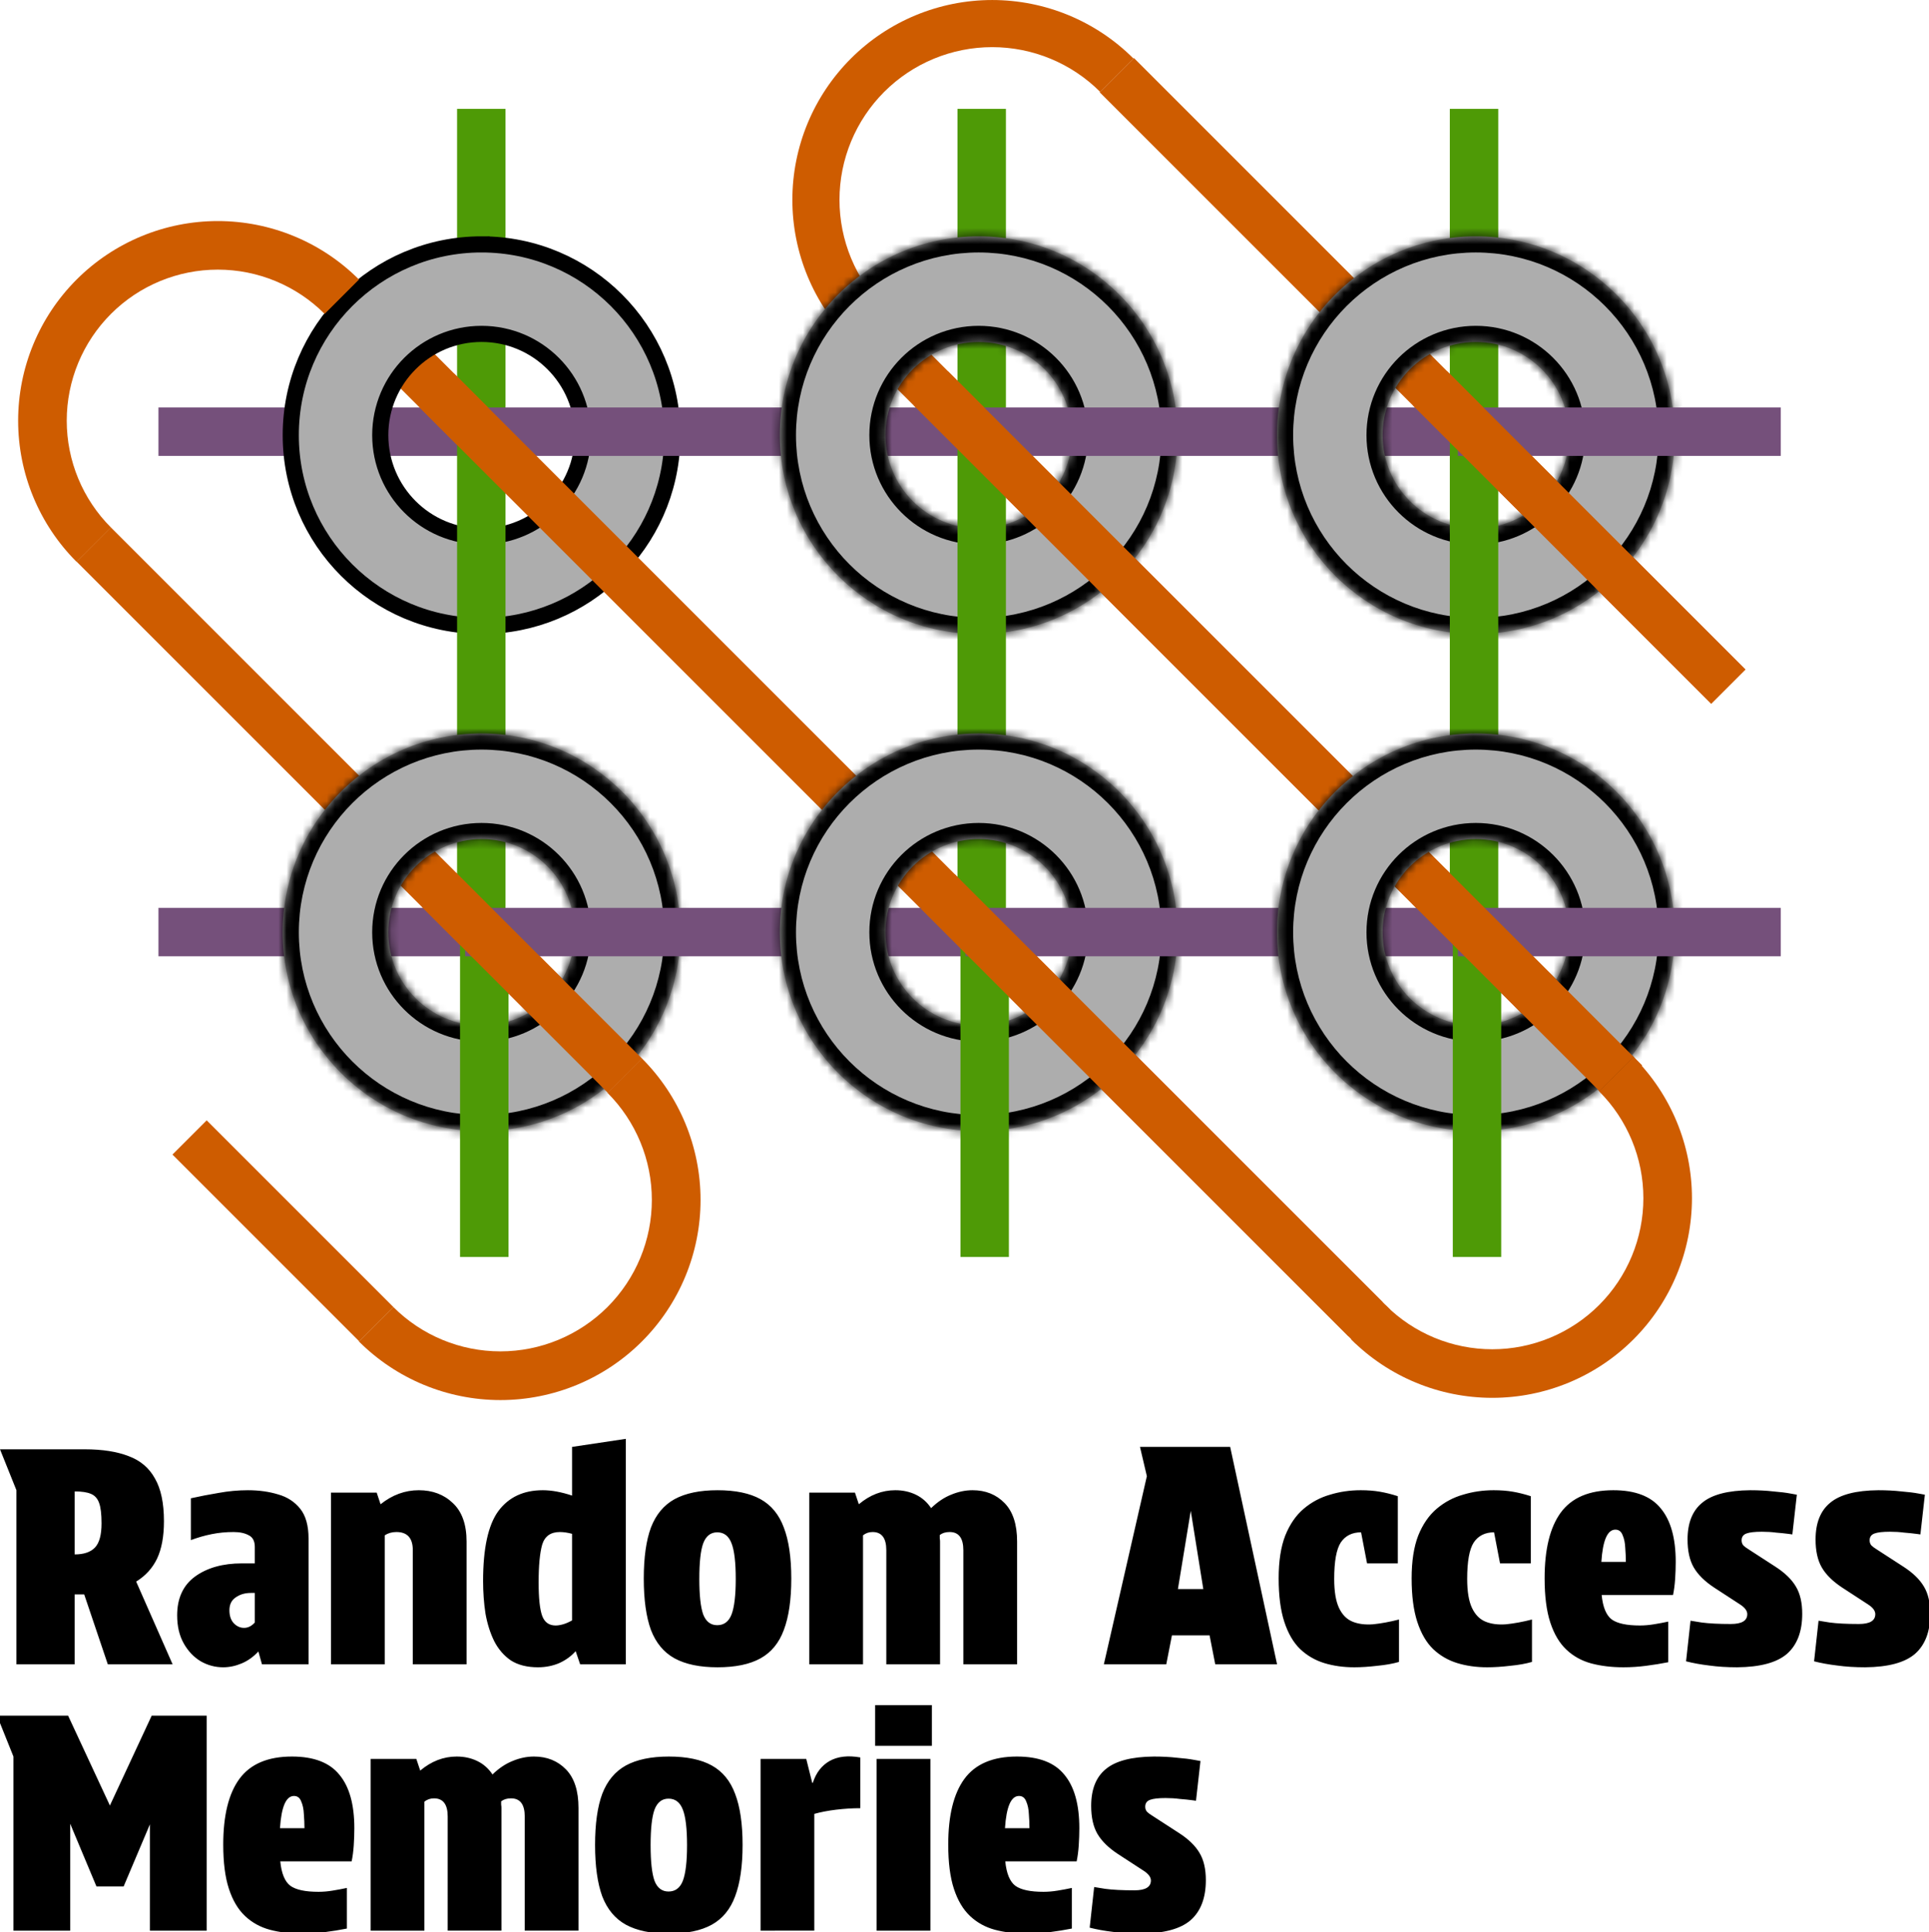 <?xml version="1.0" encoding="UTF-8" standalone="no"?>
<svg
   width="137.665"
   height="137.911"
   viewBox="0 0 137.665 137.911"
   fill="none"
   version="1.1"
   id="svg49"
   xmlns="http://www.w3.org/2000/svg"
   xmlns:svg="http://www.w3.org/2000/svg">
  <g
     clip-path="url(#clip0_835_988)"
     id="g49"
     transform="matrix(0.576,0,0,0.576,5.0205801e-7,-1.298)">
    <path
       d="m 182.632,15.742 v 40"
       stroke="#4e9a06"
       stroke-width="6"
       id="path1" />
    <path
       d="m 121.632,15.742 v 40"
       stroke="#4e9a06"
       stroke-width="6"
       id="path2" />
    <path
       d="m 59.632,15.742 v 40"
       stroke="#4e9a06"
       stroke-width="6"
       id="path3" />
    <path
       d="m 19.632,117.742 h 40"
       stroke="#75507b"
       stroke-width="6"
       id="path4" />
    <path
       d="m 19.632,55.742 h 40"
       stroke="#75507b"
       stroke-width="6"
       id="path5" />
    <path
       d="m 138.372,11.565 75.763,75.763"
       stroke="#ce5c00"
       stroke-width="6"
       id="path6" />
    <path
       d="m 23.488,143.19 23.128,23.129"
       stroke="#ce5c00"
       stroke-width="6"
       id="path7" />
    <path
       d="m 107.448,42.488 93,93"
       stroke="#ce5c00"
       stroke-width="6"
       id="path8" />
    <path
       d="m 11.618,69.726 65.162,65.162"
       stroke="#ce5c00"
       stroke-width="6"
       id="path9" />
    <path
       d="m 43.648,40.159 16.015,16.015"
       stroke="#ce5c00"
       stroke-width="6"
       id="path10" />
    <path
       d="m 105.425,44.519 c -4.643,-4.643 -7.252,-10.94 -7.252,-17.506 0,-6.566 2.609,-12.863 7.252,-17.506 4.643,-4.643 10.94,-7.251 17.506,-7.251 6.566,0 12.863,2.608 17.506,7.251 l -4.129,4.129 c -3.547,-3.548 -8.36,-5.541 -13.377,-5.541 -5.018,0 -9.83,1.993 -13.378,5.541 -3.548,3.548 -5.541,8.36 -5.541,13.377 0,5.018 1.993,9.83 5.541,13.378 z"
       fill="#ce5c00"
       id="path11" />
    <path
       d="m 59.664,32.536 c 13.055,3e-4 23.638,10.584 23.638,23.639 l -0.008,0.61 c -0.324,12.773 -10.779,23.027 -23.63,23.027 -13.055,0 -23.639,-10.583 -23.639,-23.638 0,-13.055 10.584,-23.639 23.639,-23.639 z m 0,11.089 c -6.931,0 -12.55,5.619 -12.55,12.55 2e-4,6.931 5.619,12.549 12.55,12.549 6.931,-2e-4 12.549,-5.618 12.549,-12.549 0,-6.931 -5.618,-12.55 -12.549,-12.55 z"
       fill="#adadad"
       stroke="#000000"
       stroke-width="2"
       id="path12" />
    <path
       d="M 121.632,55.742 H 59.632"
       stroke="#75507b"
       stroke-width="6"
       id="path13" />
    <path
       d="M 59.632,55.742 V 117.742"
       stroke="#4e9a06"
       stroke-width="6"
       id="path14" />
    <path
       d="M 54.141,50.661 170.141,166.661"
       stroke="#ce5c00"
       stroke-width="6"
       id="path15" />
    <mask
       id="path-16-inside-1_835_988"
       fill="#ffffff">
      <path
         d="m 121.26,31.536 c 13.607,0 24.638,11.031 24.638,24.639 0,13.607 -11.031,24.638 -24.638,24.638 -13.608,0 -24.639,-11.03 -24.639,-24.638 0,-13.607 11.031,-24.639 24.639,-24.639 z m 0,13.089 c -6.379,0 -11.549,5.171 -11.549,11.55 0,6.378 5.17,11.549 11.549,11.549 6.378,0 11.549,-5.17 11.549,-11.549 0,-6.378 -5.171,-11.55 -11.549,-11.55 z"
         id="path16" />
    </mask>
    <path
       d="m 121.26,31.536 c 13.607,0 24.638,11.031 24.638,24.639 0,13.607 -11.031,24.638 -24.638,24.638 -13.608,0 -24.639,-11.03 -24.639,-24.638 0,-13.607 11.031,-24.639 24.639,-24.639 z m 0,13.089 c -6.379,0 -11.549,5.171 -11.549,11.55 0,6.378 5.17,11.549 11.549,11.549 6.378,0 11.549,-5.17 11.549,-11.549 0,-6.378 -5.171,-11.55 -11.549,-11.55 z"
       fill="#adadad"
       id="path17" />
    <path
       d="m 121.26,31.536 v -2 0 z m 24.638,24.639 h 2 v 0 z M 121.26,80.812 v 2 0 z M 96.621,56.175 h -2 v 0 z M 121.26,44.625 v -2 0 z m -11.549,11.55 h -2 v 1e-4 z m 11.549,11.549 v 2 0 z m 11.549,-11.549 2,1e-4 v -1e-4 z M 121.26,31.536 v 2 c 12.502,0 22.638,10.136 22.638,22.639 h 2 2 c 0,-14.712 -11.926,-26.639 -26.638,-26.639 z m 24.638,24.639 h -2 c 0,12.503 -10.136,22.638 -22.638,22.638 v 2 2 c 14.711,0 26.638,-11.926 26.638,-26.638 z M 121.26,80.812 v -2 c -12.503,0 -22.639,-10.135 -22.639,-22.638 h -2 -2 c 2e-4,14.712 11.927,26.638 26.639,26.638 z M 96.621,56.175 h 2 c 0,-12.503 10.136,-22.639 22.639,-22.639 v -2 -2 C 106.548,29.536 94.621,41.463 94.621,56.175 Z M 121.26,44.625 v -2 c -7.484,0 -13.549,6.067 -13.549,13.55 h 2 2 c 0,-5.274 4.275,-9.55 9.549,-9.55 z m -11.549,11.55 -2,1e-4 c 0,7.483 6.066,13.549 13.549,13.549 v -2 -2 c -5.274,0 -9.549,-4.275 -9.549,-9.549 z m 11.549,11.549 v 2 c 7.482,0 13.549,-6.066 13.549,-13.549 l -2,-1e-4 h -2 c 0,5.274 -4.275,9.549 -9.549,9.549 z m 11.549,-11.549 h 2 c 0,-7.483 -6.066,-13.55 -13.549,-13.55 v 2 2 c 5.273,0 9.549,4.276 9.549,9.55 z"
       fill="#000000"
       mask="url(#path-16-inside-1_835_988)"
       id="path18" />
    <path
       d="M 121.632,55.742 V 117.742"
       stroke="#4e9a06"
       stroke-width="6"
       id="path19" />
    <path
       d="m 182.632,55.742 h -63"
       stroke="#75507b"
       stroke-width="6"
       id="path20" />
    <path
       d="m 115.343,50.384 86,86"
       stroke="#ce5c00"
       stroke-width="6"
       id="path21" />
    <mask
       id="path-21-inside-2_835_988"
       fill="#ffffff">
      <path
         d="m 182.856,31.536 c 13.607,3e-4 24.638,11.031 24.638,24.639 0,13.607 -11.031,24.637 -24.638,24.638 -13.607,0 -24.638,-11.03 -24.638,-24.638 0,-13.607 11.031,-24.639 24.638,-24.639 z m 0,13.089 c -6.378,0 -11.55,5.171 -11.55,11.55 10e-4,6.378 5.172,11.549 11.55,11.549 6.378,-2e-4 11.549,-5.171 11.549,-11.549 0,-6.378 -5.171,-11.55 -11.549,-11.55 z"
         id="path22" />
    </mask>
    <path
       d="m 182.856,31.536 c 13.607,3e-4 24.638,11.031 24.638,24.639 0,13.607 -11.031,24.637 -24.638,24.638 -13.607,0 -24.638,-11.03 -24.638,-24.638 0,-13.607 11.031,-24.639 24.638,-24.639 z m 0,13.089 c -6.378,0 -11.55,5.171 -11.55,11.55 10e-4,6.378 5.172,11.549 11.55,11.549 6.378,-2e-4 11.549,-5.171 11.549,-11.549 0,-6.378 -5.171,-11.55 -11.549,-11.55 z"
       fill="#adadad"
       id="path23" />
    <path
       d="m 182.856,31.536 v -2 0 z m 24.638,24.639 h 2 v 0 z m -24.638,24.638 v 2 0 z M 158.218,56.175 h -2 v 0 z M 182.856,44.625 v -2 0 z m -11.55,11.55 h -2 v 1e-4 z m 11.55,11.549 v 2 0 z m 11.549,-11.549 2,1e-4 v -1e-4 z M 182.856,31.536 v 2 c 12.503,3e-4 22.638,10.136 22.638,22.639 h 2 2 c 0,-14.712 -11.926,-26.638 -26.638,-26.639 z m 24.638,24.639 h -2 c 0,12.503 -10.135,22.637 -22.638,22.638 v 2 2 c 14.712,-3e-4 26.638,-11.926 26.638,-26.638 z m -24.638,24.638 v -2 c -12.503,0 -22.638,-10.135 -22.638,-22.638 h -2 -2 c 0,14.712 11.926,26.638 26.638,26.638 z M 158.218,56.175 h 2 c 0,-12.503 10.135,-22.639 22.638,-22.639 v -2 -2 c -14.712,0 -26.638,11.927 -26.638,26.639 z M 182.856,44.625 v -2 c -7.483,0 -13.55,6.067 -13.55,13.55 h 2 2 c 0,-5.274 4.276,-9.55 9.55,-9.55 z m -11.55,11.55 -2,1e-4 c 10e-4,7.483 6.067,13.549 13.55,13.549 v -2 -2 c -5.274,0 -9.549,-4.275 -9.55,-9.549 z m 11.55,11.549 v 2 c 7.483,-3e-4 13.549,-6.066 13.549,-13.549 l -2,-1e-4 h -2 c 0,5.274 -4.275,9.549 -9.549,9.549 z m 11.549,-11.549 h 2 c 0,-7.483 -6.066,-13.55 -13.549,-13.55 v 2 2 c 5.274,2e-4 9.549,4.276 9.549,9.55 z"
       fill="#000000"
       mask="url(#path-21-inside-2_835_988)"
       id="path24" />
    <path
       d="M 182.632,55.742 V 117.742"
       stroke="#4e9a06"
       stroke-width="6"
       id="path25" />
    <path
       d="m 180.632,55.742 h 40"
       stroke="#75507b"
       stroke-width="6"
       id="path26" />
    <path
       d="m 177.188,50.382 36.947,36.947"
       stroke="#ce5c00"
       stroke-width="6"
       id="path27" />
    <mask
       id="path-26-inside-3_835_988"
       fill="#ffffff">
      <path
         d="m 59.664,93.132 c 13.607,3e-4 24.638,11.031 24.638,24.639 0,13.607 -11.03,24.638 -24.638,24.638 -13.607,0 -24.639,-11.031 -24.639,-24.638 10e-5,-13.608 11.031,-24.639 24.639,-24.639 z m 0,13.09 c -6.378,0 -11.55,5.17 -11.55,11.549 0,6.378 5.171,11.549 11.55,11.549 6.378,0 11.549,-5.171 11.549,-11.549 0,-6.379 -5.17,-11.549 -11.549,-11.549 z"
         id="path28" />
    </mask>
    <path
       d="m 59.664,93.132 c 13.607,3e-4 24.638,11.031 24.638,24.639 0,13.607 -11.03,24.638 -24.638,24.638 -13.607,0 -24.639,-11.031 -24.639,-24.638 10e-5,-13.608 11.031,-24.639 24.639,-24.639 z m 0,13.09 c -6.378,0 -11.55,5.17 -11.55,11.549 0,6.378 5.171,11.549 11.55,11.549 6.378,0 11.549,-5.171 11.549,-11.549 0,-6.379 -5.17,-11.549 -11.549,-11.549 z"
       fill="#adadad"
       id="path29" />
    <path
       d="m 59.664,93.132 10e-5,-2 h -10e-5 z m 24.638,24.639 h 2 v -0.001 z m -24.638,24.638 v 2 h 10e-5 z m -24.639,-24.638 -2,-0.001 v 0.001 z m 24.639,-11.549 10e-5,-2 h -10e-5 z m -11.55,11.549 -2,-0.001 v 0.001 z m 11.55,11.549 v 2 h 10e-5 z m 11.549,-11.549 h 2 V 117.77 Z M 59.664,93.132 v 2 c 12.503,2e-4 22.638,10.136 22.638,22.639 h 2 l 2,-0.001 C 86.301,103.059 74.376,91.132 59.664,91.132 Z m 24.638,24.639 h -2 c 0,12.502 -10.135,22.638 -22.638,22.638 v 2 l 10e-5,2 c 14.712,0 26.638,-11.927 26.638,-26.638 z m -24.638,24.638 v -2 c -12.503,0 -22.639,-10.136 -22.639,-22.638 h -2 -2 c 0,14.712 11.927,26.638 26.639,26.638 z M 35.025,117.771 h 2 C 37.025,105.268 47.161,95.132 59.664,95.132 v -2 -2 c -14.712,0 -26.639,11.927 -26.639,26.638 z m 24.639,-11.549 v -2 c -7.483,0 -13.55,6.065 -13.55,13.548 l 2,0.001 h 2 c 1e-4,-5.274 4.276,-9.549 9.55,-9.549 z M 48.114,117.771 h -2 c 0,7.483 6.067,13.549 13.55,13.549 v -2 -2 c -5.274,0 -9.55,-4.276 -9.55,-9.549 z m 11.55,11.549 10e-5,2 c 7.483,0 13.549,-6.067 13.549,-13.549 h -2 -2 c 0,5.273 -4.275,9.549 -9.549,9.549 z m 11.549,-11.549 2,-0.001 c 0,-7.482 -6.066,-13.548 -13.549,-13.548 l -10e-5,2 -1e-4,2 c 5.274,0 9.549,4.275 9.549,9.549 z"
       fill="#000000"
       mask="url(#path-26-inside-3_835_988)"
       id="path30" />
    <path
       d="m 60,118 v 40"
       stroke="#4e9a06"
       stroke-width="6"
       id="path31" />
    <path
       d="M 121.632,117.742 H 57.632"
       stroke="#75507b"
       stroke-width="6"
       id="path32" />
    <path
       d="M 54.419,112.525 77.433,135.54"
       stroke="#ce5c00"
       stroke-width="6"
       id="path33" />
    <mask
       id="path-31-inside-4_835_988"
       fill="#ffffff">
      <path
         d="m 121.26,93.132 c 13.607,0 24.638,11.031 24.638,24.639 0,13.607 -11.031,24.638 -24.638,24.638 -13.608,0 -24.639,-11.031 -24.639,-24.638 1e-4,-13.608 11.031,-24.639 24.639,-24.639 z m 0,13.09 c -6.379,0 -11.549,5.17 -11.549,11.549 0,6.378 5.17,11.549 11.549,11.549 6.378,0 11.549,-5.171 11.549,-11.549 0,-6.379 -5.171,-11.549 -11.549,-11.549 z"
         id="path34" />
    </mask>
    <path
       d="m 121.26,93.132 c 13.607,0 24.638,11.031 24.638,24.639 0,13.607 -11.031,24.638 -24.638,24.638 -13.608,0 -24.639,-11.031 -24.639,-24.638 1e-4,-13.608 11.031,-24.639 24.639,-24.639 z m 0,13.09 c -6.379,0 -11.549,5.17 -11.549,11.549 0,6.378 5.17,11.549 11.549,11.549 6.378,0 11.549,-5.171 11.549,-11.549 0,-6.379 -5.171,-11.549 -11.549,-11.549 z"
       fill="#adadad"
       id="path35" />
    <path
       d="m 121.26,93.132 v -2 0 z m 24.638,24.639 h 2 v -0.001 z m -24.638,24.638 v 2 0 z m -24.639,-24.638 -2,-0.001 v 0.001 z M 121.26,106.222 v -2 0 z m -11.549,11.549 -2,-0.001 v 0.001 z m 11.549,11.549 v 2 0 z m 11.549,-11.549 h 2 V 117.77 Z M 121.26,93.132 v 2 c 12.502,0 22.638,10.136 22.638,22.639 h 2 l 2,-0.001 c 0,-14.711 -11.926,-26.638 -26.638,-26.638 z m 24.638,24.639 h -2 c 0,12.502 -10.136,22.638 -22.638,22.638 v 2 2 c 14.712,0 26.638,-11.926 26.638,-26.638 z m -24.638,24.638 v -2 c -12.503,0 -22.639,-10.136 -22.639,-22.638 h -2 -2 c 0,14.712 11.927,26.638 26.639,26.638 z M 96.621,117.771 h 2 c 1e-4,-12.503 10.136,-22.639 22.639,-22.639 v -2 -2 C 106.548,91.132 94.621,103.059 94.621,117.77 Z M 121.26,106.222 v -2 c -7.483,0 -13.549,6.066 -13.549,13.548 l 2,0.001 h 2 c 0,-5.274 4.275,-9.549 9.549,-9.549 z m -11.549,11.549 h -2 c 0,7.482 6.065,13.549 13.549,13.549 v -2 -2 c -5.274,0 -9.549,-4.275 -9.549,-9.549 z m 11.549,11.549 v 2 c 7.483,0 13.549,-6.066 13.549,-13.549 h -2 -2 c 0,5.273 -4.276,9.549 -9.549,9.549 z m 11.549,-11.549 2,-0.001 c 0,-7.483 -6.067,-13.548 -13.549,-13.548 v 2 2 c 5.274,0 9.549,4.275 9.549,9.549 z"
       fill="#000000"
       mask="url(#path-31-inside-4_835_988)"
       id="path36" />
    <path
       d="m 122,118 v 40"
       stroke="#4e9a06"
       stroke-width="6"
       id="path37" />
    <path
       d="m 182.632,117.742 h -63"
       stroke="#75507b"
       stroke-width="6"
       id="path38" />
    <path
       d="m 116.187,112.706 53,53"
       stroke="#ce5c00"
       stroke-width="6"
       id="path39" />
    <mask
       id="path-36-inside-5_835_988"
       fill="#ffffff">
      <path
         d="m 182.856,93.132 c 13.607,3e-4 24.638,11.031 24.638,24.639 0,13.607 -11.031,24.638 -24.638,24.638 -13.607,0 -24.638,-11.031 -24.638,-24.638 0,-13.608 11.031,-24.639 24.638,-24.639 z m 0,13.09 c -6.378,0 -11.55,5.17 -11.55,11.549 0,6.378 5.172,11.549 11.55,11.549 6.378,0 11.549,-5.171 11.549,-11.549 0,-6.379 -5.171,-11.549 -11.549,-11.549 z"
         id="path40" />
    </mask>
    <path
       d="m 182.856,93.132 c 13.607,3e-4 24.638,11.031 24.638,24.639 0,13.607 -11.031,24.638 -24.638,24.638 -13.607,0 -24.638,-11.031 -24.638,-24.638 0,-13.608 11.031,-24.639 24.638,-24.639 z m 0,13.09 c -6.378,0 -11.55,5.17 -11.55,11.549 0,6.378 5.172,11.549 11.55,11.549 6.378,0 11.549,-5.171 11.549,-11.549 0,-6.379 -5.171,-11.549 -11.549,-11.549 z"
       fill="#adadad"
       id="path41" />
    <path
       d="m 182.856,93.132 v -2 0 z m 24.638,24.639 h 2 v -0.001 z m -24.638,24.638 v 2 0 z m -24.638,-24.638 -2,-0.001 v 0.001 z m 24.638,-11.549 v -2 0 z m -11.55,11.549 -2,-0.001 v 0.001 z m 11.55,11.549 v 2 0 z m 11.549,-11.549 h 2 V 117.77 Z M 182.856,93.132 v 2 c 12.503,3e-4 22.638,10.136 22.638,22.639 h 2 l 2,-0.001 c 0,-14.711 -11.926,-26.638 -26.638,-26.638 z m 24.638,24.639 h -2 c 0,12.502 -10.135,22.638 -22.638,22.638 v 2 2 c 14.712,0 26.638,-11.927 26.638,-26.638 z m -24.638,24.638 v -2 c -12.503,0 -22.638,-10.136 -22.638,-22.638 h -2 -2 c 0,14.712 11.926,26.638 26.638,26.638 z m -24.638,-24.638 h 2 c 0,-12.503 10.135,-22.639 22.638,-22.639 v -2 -2 c -14.712,0 -26.638,11.927 -26.638,26.638 z m 24.638,-11.549 v -2 c -7.483,0 -13.55,6.065 -13.55,13.548 l 2,0.001 h 2 c 0,-5.274 4.276,-9.549 9.55,-9.549 z m -11.55,11.549 h -2 c 0,7.483 6.067,13.549 13.55,13.549 v -2 -2 c -5.274,0 -9.55,-4.276 -9.55,-9.549 z m 11.55,11.549 v 2 c 7.483,0 13.549,-6.067 13.549,-13.549 h -2 -2 c 0,5.273 -4.275,9.549 -9.549,9.549 z m 11.549,-11.549 2,-0.001 c 0,-7.482 -6.066,-13.548 -13.549,-13.548 v 2 2 c 5.274,0 9.549,4.275 9.549,9.549 z"
       fill="#000000"
       mask="url(#path-36-inside-5_835_988)"
       id="path42" />
    <path
       d="m 183,118 v 40"
       stroke="#4e9a06"
       stroke-width="6"
       id="path43" />
    <path
       d="m 180.632,117.742 h 40"
       stroke="#75507b"
       stroke-width="6"
       id="path44" />
    <path
       d="m 177.052,112.092 23.237,23.237"
       stroke="#ce5c00"
       stroke-width="6"
       id="path45" />
    <path
       d="m 202.387,133.222 c 4.639,4.639 7.245,10.931 7.245,17.492 0,6.561 -2.606,12.853 -7.245,17.493 -4.64,4.639 -10.932,7.245 -17.493,7.245 -6.561,0 -12.853,-2.606 -17.493,-7.245 l 4.257,-4.256 c 3.51,3.51 8.271,5.482 13.236,5.482 4.965,0 9.726,-1.972 13.237,-5.482 3.51,-3.511 5.482,-8.272 5.482,-13.237 0,-4.965 -1.972,-9.726 -5.482,-13.236 z"
       fill="#ce5c00"
       id="path46" />
    <path
       d="M 9.493,71.873 C 4.853,67.234 2.247,60.942 2.247,54.381 c 0,-6.561 2.606,-12.853 7.246,-17.492 4.639,-4.639 10.932,-7.246 17.493,-7.246 6.561,0 12.853,2.606 17.493,7.246 l -4.256,4.256 c -3.511,-3.51 -8.272,-5.483 -13.236,-5.483 -4.965,0 -9.726,1.972 -13.236,5.483 -3.51,3.511 -5.483,8.272 -5.483,13.236 0,4.965 1.972,9.726 5.483,13.236 z"
       fill="#ce5c00"
       id="path47" />
    <path
       d="m 79.535,133.396 c 4.65,4.651 7.263,10.958 7.263,17.535 0,6.577 -2.613,12.884 -7.263,17.534 -4.651,4.651 -10.958,7.264 -17.535,7.264 -6.577,0 -12.884,-2.613 -17.535,-7.264 l 4.266,-4.266 c 3.519,3.519 8.292,5.496 13.268,5.496 4.977,0 9.749,-1.977 13.268,-5.496 3.519,-3.519 5.496,-8.292 5.496,-13.268 0,-4.977 -1.977,-9.749 -5.496,-13.268 z"
       fill="#ce5c00"
       id="path48" />
    <path
       d="m 10.508,181.829 c 2.171,0 3.984,0.283 5.439,0.851 1.455,0.542 2.541,1.467 3.256,2.775 0.74,1.282 1.11,3.046 1.11,5.291 0,1.874 -0.284,3.416 -0.851,4.625 -0.567,1.184 -1.431,2.133 -2.59,2.849 l 4.514,10.249 h -8.029 l -2.923,-8.658 H 9.25 v 8.658 H 2.035 V 186.898 L 0,181.829 Z M 9.25,194.853 c 1.135,0 1.973,-0.284 2.516,-0.851 0.543,-0.568 0.814,-1.567 0.814,-2.997 0,-1.135 -0.099,-1.974 -0.296,-2.516 -0.197,-0.568 -0.543,-0.95 -1.036,-1.147 -0.469,-0.198 -1.135,-0.296 -1.998,-0.296 z m 18.398,13.986 c -0.987,0 -1.912,-0.247 -2.775,-0.74 -0.863,-0.518 -1.566,-1.258 -2.109,-2.22 -0.543,-0.962 -0.814,-2.122 -0.814,-3.478 0,-2.122 0.74,-3.725 2.22,-4.81 1.505,-1.086 3.441,-1.628 5.809,-1.628 h 1.591 v -2.035 c 0,-0.716 -0.247,-1.197 -0.74,-1.443 -0.493,-0.272 -1.122,-0.407 -1.887,-0.407 -0.937,0 -1.838,0.086 -2.701,0.259 -0.863,0.172 -1.727,0.419 -2.59,0.74 v -5.18 c 1.11,-0.247 2.257,-0.469 3.441,-0.666 1.209,-0.222 2.417,-0.333 3.626,-0.333 1.357,0 2.602,0.172 3.737,0.518 1.135,0.32 2.047,0.912 2.738,1.776 0.691,0.863 1.036,2.096 1.036,3.7 v 15.577 h -5.772 l -0.444,-1.591 c -0.617,0.666 -1.307,1.159 -2.072,1.48 -0.765,0.32 -1.529,0.481 -2.294,0.481 z m 2.59,-4.884 c 0.493,0 0.937,-0.222 1.332,-0.666 v -3.663 h -0.481 c -0.74,0 -1.369,0.185 -1.887,0.555 -0.518,0.345 -0.777,0.875 -0.777,1.591 0,0.69 0.185,1.233 0.555,1.628 0.37,0.37 0.789,0.555 1.258,0.555 z m 16.913,-15.318 c 1.455,-1.16 3.034,-1.739 4.736,-1.739 1.702,0 3.108,0.53 4.218,1.591 1.135,1.06 1.702,2.651 1.702,4.773 v 15.207 h -6.66 v -14.134 c 0,-1.505 -0.678,-2.257 -2.035,-2.257 -0.543,0 -1.024,0.135 -1.443,0.407 v 15.984 h -6.66 v -21.275 h 5.661 z m 19.51,20.202 c -1.357,0 -2.479,-0.284 -3.367,-0.851 -0.863,-0.592 -1.554,-1.394 -2.072,-2.405 -0.493,-1.012 -0.851,-2.146 -1.073,-3.404 -0.197,-1.283 -0.296,-2.627 -0.296,-4.033 0,-4.046 0.629,-6.932 1.887,-8.658 1.283,-1.727 3.12,-2.59 5.513,-2.59 1.085,0 2.294,0.222 3.626,0.666 v -6.031 l 6.66,-0.999 v 27.935 h -5.661 l -0.555,-1.628 c -0.543,0.616 -1.221,1.11 -2.035,1.48 -0.814,0.345 -1.69,0.518 -2.627,0.518 z m 2.183,-5.18 c 0.271,0 0.58,-0.05 0.925,-0.148 0.345,-0.099 0.715,-0.259 1.11,-0.481 V 192.3 c -0.543,-0.148 -1.048,-0.222 -1.517,-0.222 -1.135,0 -1.862,0.518 -2.183,1.554 -0.296,1.036 -0.444,2.602 -0.444,4.699 0,1.948 0.148,3.33 0.444,4.144 0.296,0.789 0.851,1.184 1.665,1.184 z m 20.057,5.18 c -2.195,0 -3.971,-0.37 -5.328,-1.11 -1.332,-0.74 -2.306,-1.912 -2.923,-3.515 -0.592,-1.628 -0.888,-3.75 -0.888,-6.364 0,-2.615 0.296,-4.724 0.888,-6.327 0.617,-1.604 1.591,-2.775 2.923,-3.515 1.357,-0.74 3.133,-1.11 5.328,-1.11 2.22,0 3.996,0.37 5.328,1.11 1.332,0.74 2.294,1.911 2.886,3.515 0.617,1.603 0.925,3.712 0.925,6.327 0,2.614 -0.308,4.736 -0.925,6.364 -0.592,1.603 -1.554,2.775 -2.886,3.515 -1.332,0.74 -3.108,1.11 -5.328,1.11 z m -0.037,-5.217 c 0.839,0 1.431,-0.444 1.776,-1.332 0.345,-0.913 0.518,-2.381 0.518,-4.403 0,-2.048 -0.173,-3.515 -0.518,-4.403 -0.345,-0.913 -0.937,-1.369 -1.776,-1.369 -0.814,0 -1.394,0.456 -1.739,1.369 -0.321,0.888 -0.481,2.355 -0.481,4.403 0,2.022 0.16,3.49 0.481,4.403 0.345,0.888 0.925,1.332 1.739,1.332 z m 20.948,-9.287 c 0,-1.505 -0.567,-2.257 -1.702,-2.257 -0.444,0 -0.839,0.135 -1.184,0.407 v 15.984 h -6.66 v -21.275 h 5.661 l 0.481,1.443 c 1.381,-1.16 2.886,-1.739 4.514,-1.739 0.937,0 1.788,0.185 2.553,0.555 0.765,0.37 1.394,0.925 1.887,1.665 0.789,-0.765 1.616,-1.32 2.479,-1.665 0.888,-0.37 1.776,-0.555 2.664,-0.555 1.603,0 2.923,0.53 3.959,1.591 1.036,1.06 1.554,2.651 1.554,4.773 v 15.207 h -6.66 v -14.134 c 0,-1.505 -0.567,-2.257 -1.702,-2.257 -0.493,0 -0.9,0.123 -1.221,0.37 0,0.123 0,0.259 0,0.407 0.025,0.148 0.037,0.283 0.037,0.407 v 15.207 h -6.66 z m 35.39,10.545 -0.703,3.589 h -7.733 l 5.328,-23.31 -0.851,-3.626 h 11.174 l 5.809,26.936 h -7.659 l -0.703,-3.589 z m 0.74,-5.735 h 3.145 l -1.554,-9.694 z m 21.842,9.694 c -1.332,0 -2.566,-0.173 -3.7,-0.518 -1.135,-0.346 -2.134,-0.925 -2.997,-1.739 -0.839,-0.814 -1.493,-1.937 -1.961,-3.367 -0.469,-1.431 -0.703,-3.232 -0.703,-5.402 0,-2.122 0.271,-3.885 0.814,-5.291 0.567,-1.406 1.332,-2.516 2.294,-3.33 0.962,-0.814 2.047,-1.394 3.256,-1.739 1.208,-0.37 2.479,-0.555 3.811,-0.555 0.863,0 1.652,0.061 2.368,0.185 0.715,0.123 1.455,0.308 2.22,0.555 v 8.325 h -3.811 l -0.74,-3.848 c -1.11,0 -1.949,0.419 -2.516,1.258 -0.543,0.838 -0.814,2.343 -0.814,4.514 0,1.554 0.197,2.75 0.592,3.589 0.394,0.838 0.949,1.406 1.665,1.702 0.715,0.296 1.566,0.407 2.553,0.333 0.986,-0.099 2.059,-0.296 3.219,-0.592 v 5.254 c -0.765,0.222 -1.665,0.382 -2.701,0.481 -1.036,0.123 -1.986,0.185 -2.849,0.185 z m 16.476,0 c -1.332,0 -2.565,-0.173 -3.7,-0.518 -1.135,-0.346 -2.134,-0.925 -2.997,-1.739 -0.839,-0.814 -1.492,-1.937 -1.961,-3.367 -0.469,-1.431 -0.703,-3.232 -0.703,-5.402 0,-2.122 0.271,-3.885 0.814,-5.291 0.567,-1.406 1.332,-2.516 2.294,-3.33 0.962,-0.814 2.047,-1.394 3.256,-1.739 1.209,-0.37 2.479,-0.555 3.811,-0.555 0.863,0 1.653,0.061 2.368,0.185 0.715,0.123 1.455,0.308 2.22,0.555 v 8.325 h -3.811 l -0.74,-3.848 c -1.11,0 -1.949,0.419 -2.516,1.258 -0.543,0.838 -0.814,2.343 -0.814,4.514 0,1.554 0.197,2.75 0.592,3.589 0.395,0.838 0.95,1.406 1.665,1.702 0.715,0.296 1.566,0.407 2.553,0.333 0.987,-0.099 2.06,-0.296 3.219,-0.592 v 5.254 c -0.765,0.222 -1.665,0.382 -2.701,0.481 -1.036,0.123 -1.986,0.185 -2.849,0.185 z m 16.884,0 c -1.456,0 -2.788,-0.161 -3.996,-0.481 -1.184,-0.321 -2.208,-0.888 -3.071,-1.702 -0.864,-0.814 -1.53,-1.937 -1.998,-3.367 -0.469,-1.431 -0.703,-3.256 -0.703,-5.476 0,-3.602 0.666,-6.315 1.998,-8.14 1.356,-1.85 3.527,-2.775 6.512,-2.775 2.713,0 4.674,0.752 5.883,2.257 1.233,1.48 1.85,3.687 1.85,6.623 0,0.69 -0.025,1.406 -0.074,2.146 -0.05,0.715 -0.136,1.369 -0.259,1.961 h -8.843 c 0.148,1.504 0.567,2.516 1.258,3.034 0.69,0.493 1.85,0.74 3.478,0.74 0.567,0 1.147,-0.05 1.739,-0.148 0.616,-0.099 1.208,-0.21 1.776,-0.333 v 5.032 c -0.864,0.172 -1.776,0.32 -2.738,0.444 -0.938,0.123 -1.875,0.185 -2.812,0.185 z m -0.999,-17.057 c -0.987,0 -1.567,1.332 -1.739,3.996 h 3.034 c 0,-0.543 -0.025,-1.123 -0.074,-1.739 -0.025,-0.617 -0.136,-1.147 -0.333,-1.591 -0.173,-0.444 -0.469,-0.666 -0.888,-0.666 z m 16.34,10.471 c 0,-0.42 -0.308,-0.827 -0.925,-1.221 l -3.182,-2.072 c -1.159,-0.765 -1.998,-1.591 -2.516,-2.479 -0.518,-0.888 -0.777,-2.048 -0.777,-3.478 0,-2.048 0.604,-3.565 1.813,-4.551 1.209,-1.012 3.194,-1.53 5.957,-1.554 1.036,0 1.986,0.049 2.849,0.148 0.888,0.074 1.591,0.16 2.109,0.259 0.543,0.098 0.814,0.148 0.814,0.148 l -0.555,4.921 c 0,0 -0.185,-0.025 -0.555,-0.074 -0.37,-0.05 -0.851,-0.099 -1.443,-0.148 -0.567,-0.074 -1.159,-0.111 -1.776,-0.111 -0.888,0 -1.529,0.074 -1.924,0.222 -0.395,0.148 -0.592,0.431 -0.592,0.851 0,0.246 0.074,0.456 0.222,0.629 0.148,0.148 0.382,0.32 0.703,0.518 l 3.256,2.109 c 1.184,0.764 2.035,1.591 2.553,2.479 0.518,0.863 0.777,1.985 0.777,3.367 0,2.195 -0.629,3.848 -1.887,4.958 -1.258,1.085 -3.318,1.64 -6.179,1.665 -1.258,0 -2.417,-0.074 -3.478,-0.222 -1.036,-0.124 -1.986,-0.296 -2.849,-0.518 l 0.555,-5.032 c 0,0 0.456,0.074 1.369,0.222 0.913,0.123 2.121,0.185 3.626,0.185 1.357,0 2.035,-0.407 2.035,-1.221 z m 15.862,0 c 0,-0.42 -0.308,-0.827 -0.925,-1.221 l -3.182,-2.072 c -1.159,-0.765 -1.998,-1.591 -2.516,-2.479 -0.518,-0.888 -0.777,-2.048 -0.777,-3.478 0,-2.048 0.605,-3.565 1.813,-4.551 1.209,-1.012 3.195,-1.53 5.957,-1.554 1.036,0 1.986,0.049 2.849,0.148 0.888,0.074 1.591,0.16 2.109,0.259 0.543,0.098 0.814,0.148 0.814,0.148 l -0.555,4.921 c 0,0 -0.185,-0.025 -0.555,-0.074 -0.37,-0.05 -0.851,-0.099 -1.443,-0.148 -0.567,-0.074 -1.159,-0.111 -1.776,-0.111 -0.888,0 -1.529,0.074 -1.924,0.222 -0.394,0.148 -0.592,0.431 -0.592,0.851 0,0.246 0.074,0.456 0.222,0.629 0.148,0.148 0.383,0.32 0.703,0.518 l 3.256,2.109 c 1.184,0.764 2.035,1.591 2.553,2.479 0.518,0.863 0.777,1.985 0.777,3.367 0,2.195 -0.629,3.848 -1.887,4.958 -1.258,1.085 -3.317,1.64 -6.179,1.665 -1.258,0 -2.417,-0.074 -3.478,-0.222 -1.036,-0.124 -1.985,-0.296 -2.849,-0.518 l 0.555,-5.032 c 0,0 0.457,0.074 1.369,0.222 0.913,0.123 2.122,0.185 3.626,0.185 1.357,0 2.035,-0.407 2.035,-1.221 z m -220.397,33.74 -3.256,-7.77 v 13.246 h -7.03 v -21.571 l -2.035,-5.069 h 8.806 l 5.18,11.137 5.18,-11.137 h 6.808 v 26.64 h -7.03 v -13.172 l -3.256,7.696 z m 25.476,5.846 c -1.455,0 -2.787,-0.161 -3.996,-0.481 -1.184,-0.321 -2.208,-0.888 -3.071,-1.702 -0.863,-0.814 -1.529,-1.937 -1.998,-3.367 -0.469,-1.431 -0.703,-3.256 -0.703,-5.476 0,-3.602 0.666,-6.315 1.998,-8.14 1.357,-1.85 3.527,-2.775 6.512,-2.775 2.713,0 4.674,0.752 5.883,2.257 1.233,1.48 1.85,3.687 1.85,6.623 0,0.69 -0.025,1.406 -0.074,2.146 -0.049,0.715 -0.136,1.369 -0.259,1.961 h -8.843 c 0.148,1.504 0.567,2.516 1.258,3.034 0.691,0.493 1.85,0.74 3.478,0.74 0.567,0 1.147,-0.05 1.739,-0.148 0.617,-0.099 1.209,-0.21 1.776,-0.333 v 5.032 c -0.863,0.172 -1.776,0.32 -2.738,0.444 -0.937,0.123 -1.875,0.185 -2.812,0.185 z m -0.999,-17.057 c -0.987,0 -1.566,1.332 -1.739,3.996 h 3.034 c 0,-0.543 -0.025,-1.123 -0.074,-1.739 -0.025,-0.617 -0.136,-1.147 -0.333,-1.591 -0.173,-0.444 -0.469,-0.666 -0.888,-0.666 z m 19.041,2.553 c 0,-1.505 -0.567,-2.257 -1.702,-2.257 -0.444,0 -0.839,0.135 -1.184,0.407 v 15.984 h -6.66 v -21.275 h 5.661 l 0.481,1.443 c 1.381,-1.16 2.886,-1.739 4.514,-1.739 0.937,0 1.788,0.185 2.553,0.555 0.765,0.37 1.394,0.925 1.887,1.665 0.789,-0.765 1.616,-1.32 2.479,-1.665 0.888,-0.37 1.776,-0.555 2.664,-0.555 1.603,0 2.923,0.53 3.959,1.591 1.036,1.06 1.554,2.651 1.554,4.773 v 15.207 h -6.66 v -14.134 c 0,-1.505 -0.567,-2.257 -1.702,-2.257 -0.493,0 -0.9,0.123 -1.221,0.37 0,0.123 0,0.259 0,0.407 0.025,0.148 0.037,0.283 0.037,0.407 v 15.207 h -6.66 z m 27.398,14.504 c -2.195,0 -3.971,-0.37 -5.328,-1.11 -1.332,-0.74 -2.306,-1.912 -2.923,-3.515 -0.592,-1.628 -0.888,-3.75 -0.888,-6.364 0,-2.615 0.296,-4.724 0.888,-6.327 0.617,-1.604 1.591,-2.775 2.923,-3.515 1.357,-0.74 3.133,-1.11 5.328,-1.11 2.22,0 3.996,0.37 5.328,1.11 1.332,0.74 2.294,1.911 2.886,3.515 0.617,1.603 0.925,3.712 0.925,6.327 0,2.614 -0.308,4.736 -0.925,6.364 -0.592,1.603 -1.554,2.775 -2.886,3.515 -1.332,0.74 -3.108,1.11 -5.328,1.11 z m -0.037,-5.217 c 0.839,0 1.431,-0.444 1.776,-1.332 0.345,-0.913 0.518,-2.381 0.518,-4.403 0,-2.048 -0.173,-3.515 -0.518,-4.403 -0.345,-0.913 -0.937,-1.369 -1.776,-1.369 -0.814,0 -1.394,0.456 -1.739,1.369 -0.321,0.888 -0.481,2.355 -0.481,4.403 0,2.022 0.16,3.49 0.481,4.403 0.345,0.888 0.925,1.332 1.739,1.332 z m 11.403,4.847 v -21.275 h 5.661 l 0.74,2.96 h 0.074 c 0.395,-1.234 1.085,-2.134 2.072,-2.701 1.011,-0.568 2.282,-0.716 3.811,-0.444 v 6.29 c -0.962,0 -1.961,0.061 -2.997,0.185 -1.011,0.123 -1.912,0.296 -2.701,0.518 v 14.467 z m 14.381,-21.275 h 6.66 v 21.275 h -6.66 z m -0.185,-6.66 h 7.03 v 5.032 h -7.03 z m 18.824,28.305 c -1.455,0 -2.787,-0.161 -3.996,-0.481 -1.184,-0.321 -2.208,-0.888 -3.071,-1.702 -0.863,-0.814 -1.529,-1.937 -1.998,-3.367 -0.469,-1.431 -0.703,-3.256 -0.703,-5.476 0,-3.602 0.666,-6.315 1.998,-8.14 1.357,-1.85 3.527,-2.775 6.512,-2.775 2.713,0 4.674,0.752 5.883,2.257 1.233,1.48 1.85,3.687 1.85,6.623 0,0.69 -0.025,1.406 -0.074,2.146 -0.049,0.715 -0.136,1.369 -0.259,1.961 h -8.843 c 0.148,1.504 0.567,2.516 1.258,3.034 0.691,0.493 1.85,0.74 3.478,0.74 0.567,0 1.147,-0.05 1.739,-0.148 0.617,-0.099 1.209,-0.21 1.776,-0.333 v 5.032 c -0.863,0.172 -1.776,0.32 -2.738,0.444 -0.937,0.123 -1.875,0.185 -2.812,0.185 z m -0.999,-17.057 c -0.987,0 -1.566,1.332 -1.739,3.996 h 3.034 c 0,-0.543 -0.025,-1.123 -0.074,-1.739 -0.025,-0.617 -0.136,-1.147 -0.333,-1.591 -0.173,-0.444 -0.469,-0.666 -0.888,-0.666 z m 16.341,10.471 c 0,-0.42 -0.309,-0.827 -0.925,-1.221 l -3.182,-2.072 c -1.16,-0.765 -1.998,-1.591 -2.516,-2.479 -0.518,-0.888 -0.777,-2.048 -0.777,-3.478 0,-2.048 0.604,-3.565 1.813,-4.551 1.208,-1.012 3.194,-1.53 5.957,-1.554 1.036,0 1.985,0.049 2.849,0.148 0.888,0.074 1.591,0.16 2.109,0.259 0.542,0.098 0.814,0.148 0.814,0.148 l -0.555,4.921 c 0,0 -0.185,-0.025 -0.555,-0.074 -0.37,-0.05 -0.851,-0.099 -1.443,-0.148 -0.568,-0.074 -1.16,-0.111 -1.776,-0.111 -0.888,0 -1.53,0.074 -1.924,0.222 -0.395,0.148 -0.592,0.431 -0.592,0.851 0,0.246 0.074,0.456 0.222,0.629 0.148,0.148 0.382,0.32 0.703,0.518 l 3.256,2.109 c 1.184,0.764 2.035,1.591 2.553,2.479 0.518,0.863 0.777,1.985 0.777,3.367 0,2.195 -0.629,3.848 -1.887,4.958 -1.258,1.085 -3.318,1.64 -6.179,1.665 -1.258,0 -2.418,-0.074 -3.478,-0.222 -1.036,-0.124 -1.986,-0.296 -2.849,-0.518 l 0.555,-5.032 c 0,0 0.456,0.074 1.369,0.222 0.912,0.123 2.121,0.185 3.626,0.185 1.356,0 2.035,-0.407 2.035,-1.221 z"
       fill="#000000"
       id="path49" />
  </g>
  <defs
     id="defs49">
    <clipPath
       id="clip0_835_988">
      <rect
         width="242"
         height="242"
         fill="#ffffff"
         id="rect49"
         x="0"
         y="0" />
    </clipPath>
  </defs>
</svg>
